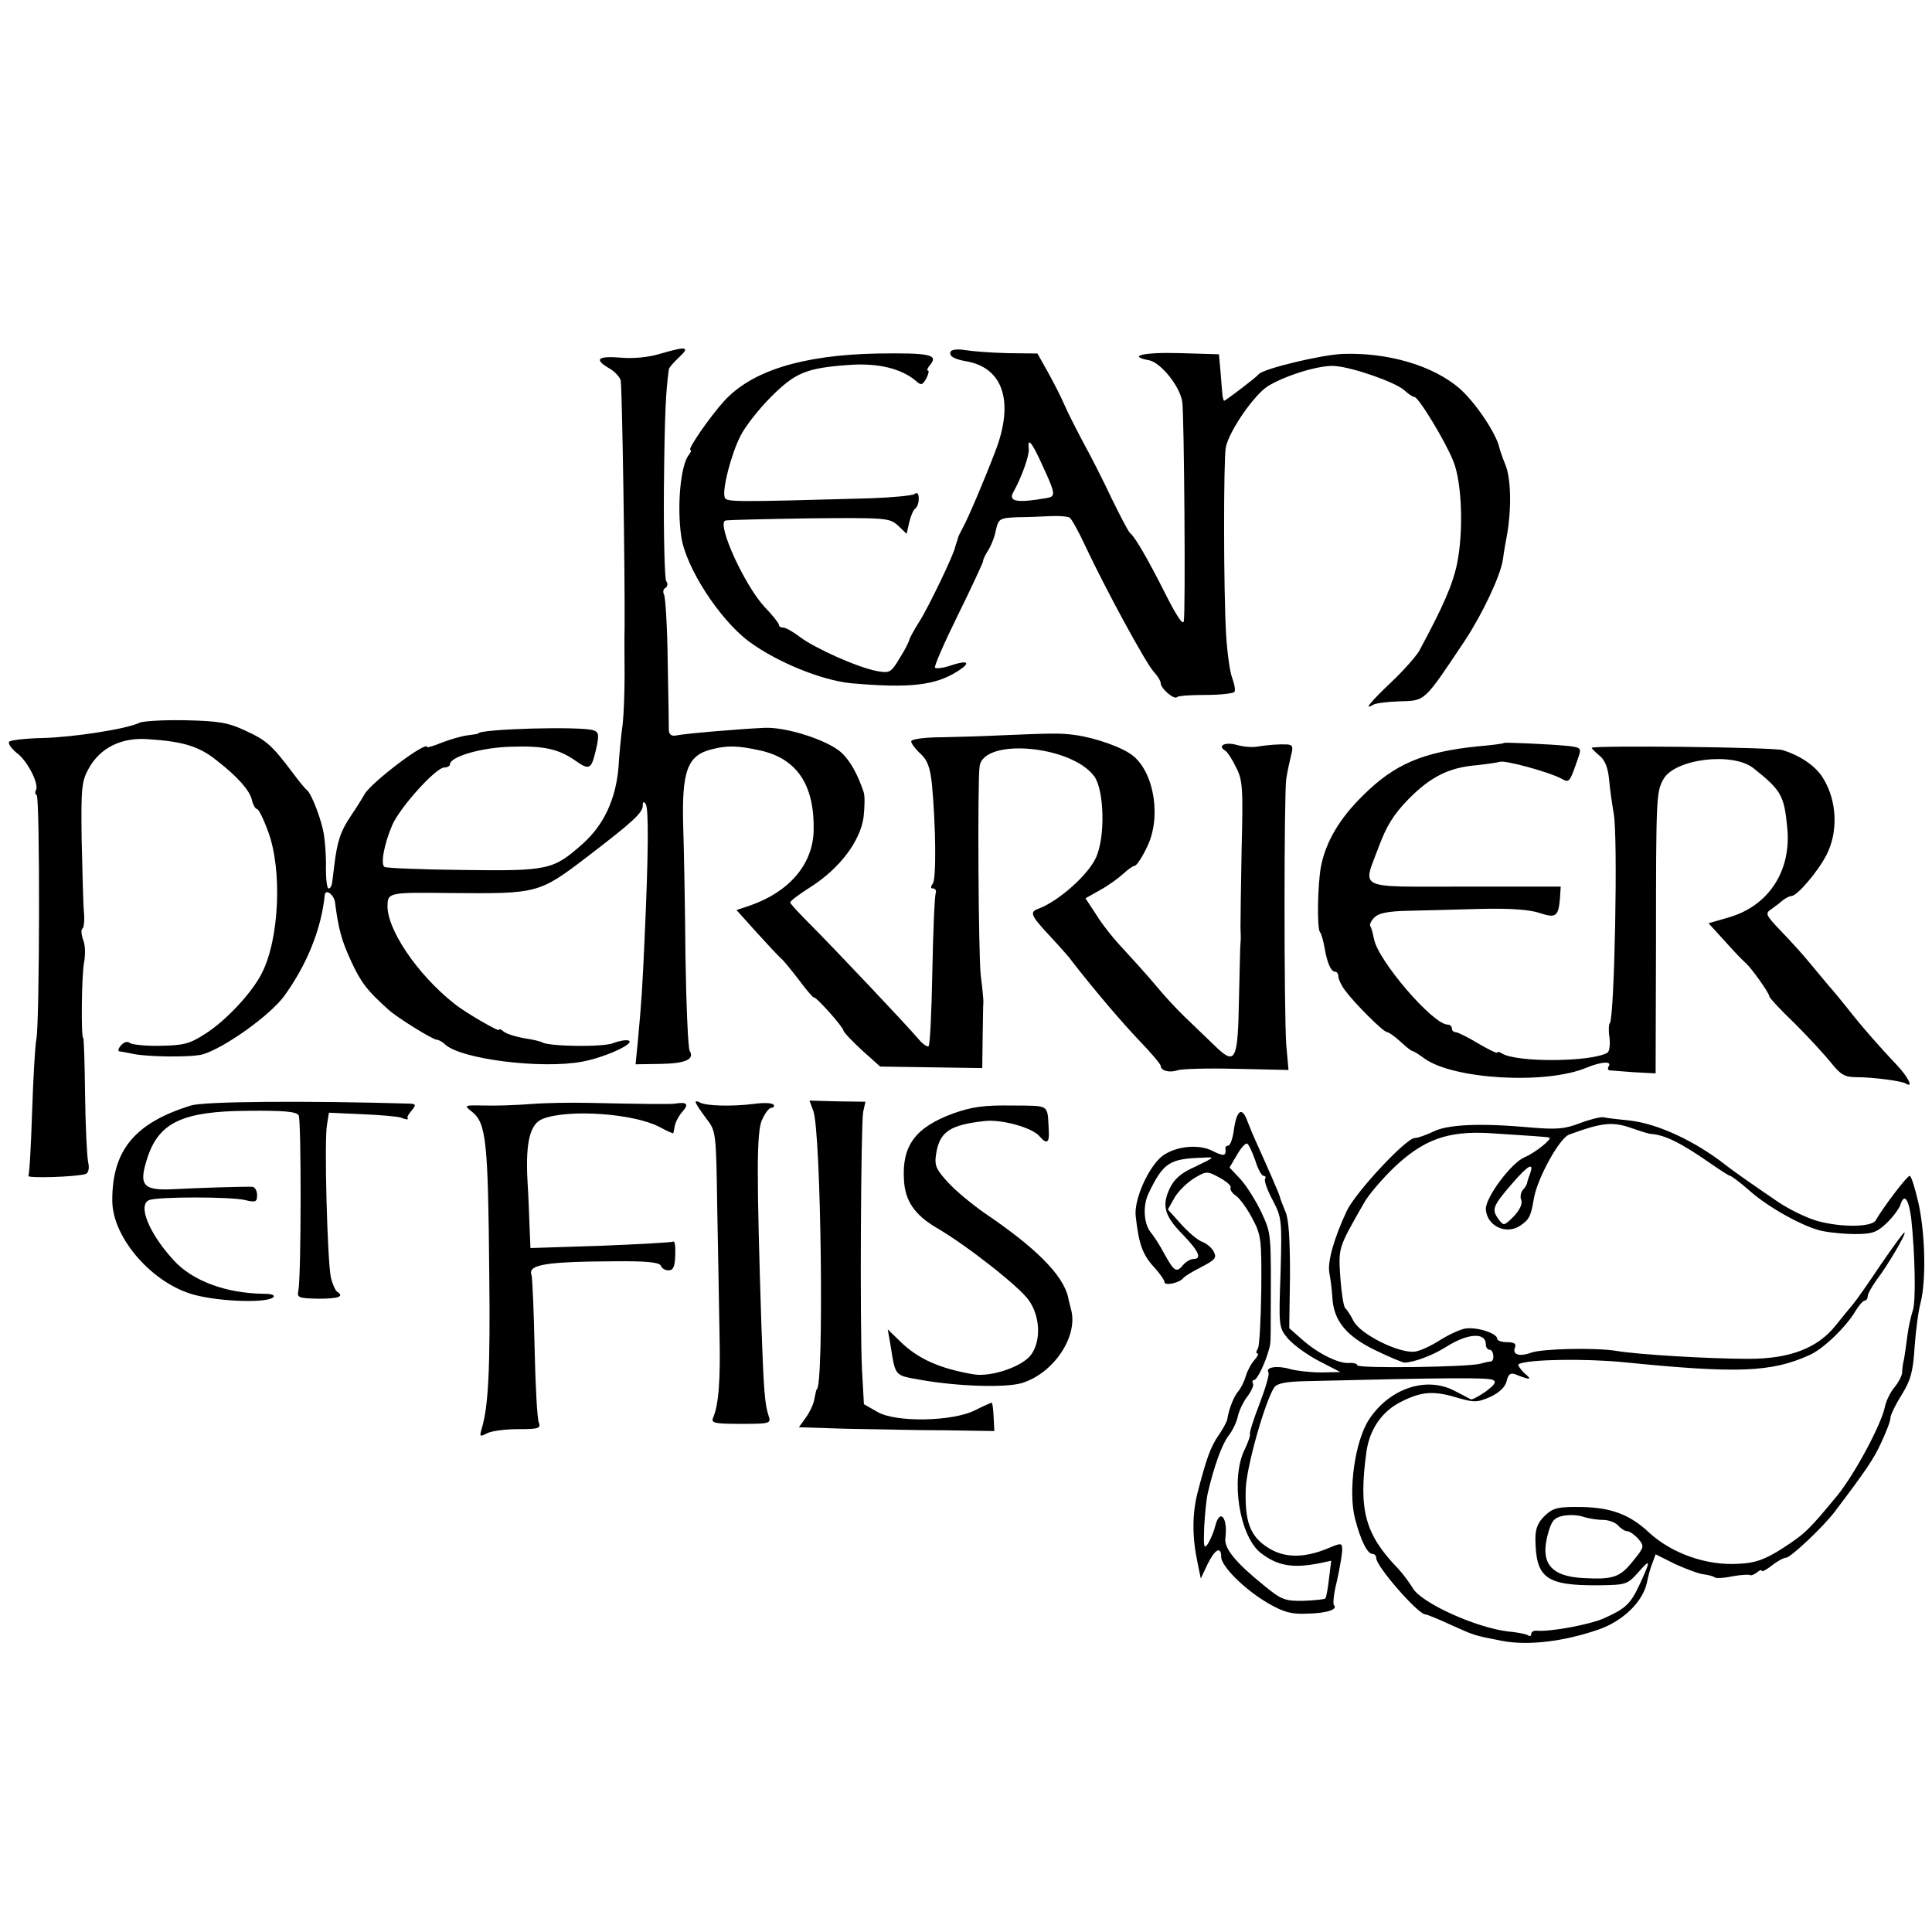 <?xml version="1.0" standalone="no"?>
<!DOCTYPE svg PUBLIC "-//W3C//DTD SVG 20010904//EN"
 "http://www.w3.org/TR/2001/REC-SVG-20010904/DTD/svg10.dtd">
<svg version="1.0" xmlns="http://www.w3.org/2000/svg"
 width="511pt" height="511pt" viewBox="0 0 511 511"
 preserveAspectRatio="xMidYMid meet">
<g transform="translate(0,511) scale(0.1,-0.1)"
fill="#000000" stroke="none">
<path d="M1745 4174 c-29 -9 -72 -13 -102 -10 -62 5 -73 -4 -32 -28 16 -9 30
-25 31 -34 4 -47 11 -500 10 -652 -1 -25 0 -81 0 -125 0 -44 -2 -102 -5 -130
-4 -27 -9 -78 -11 -113 -7 -86 -39 -154 -95 -204 -78 -69 -90 -72 -316 -69
-109 1 -203 5 -208 8 -11 7 -1 61 21 112 22 48 115 151 137 151 8 0 15 4 15 8
0 21 84 45 162 47 86 3 126 -6 170 -37 37 -26 42 -23 54 28 9 39 8 47 -5 52
-30 12 -306 4 -306 -8 0 -1 -13 -3 -29 -5 -16 -2 -46 -11 -67 -19 -22 -9 -39
-14 -39 -12 0 19 -149 -94 -166 -125 -5 -9 -21 -35 -36 -57 -27 -40 -36 -66
-44 -132 -2 -19 -5 -41 -6 -47 -1 -7 -5 -13 -9 -13 -4 0 -7 24 -7 53 1 28 -2
68 -5 87 -5 38 -33 111 -45 120 -4 3 -21 23 -37 45 -55 73 -70 87 -125 112
-46 22 -72 26 -160 28 -58 1 -113 -2 -122 -7 -33 -16 -173 -38 -256 -40 -46
-1 -86 -6 -88 -10 -3 -5 6 -18 21 -30 29 -22 59 -83 50 -98 -3 -5 -2 -11 2
-13 9 -6 8 -609 -1 -647 -3 -14 -8 -99 -11 -189 -3 -90 -7 -167 -10 -171 -4
-7 127 -3 152 5 7 3 10 15 6 32 -3 15 -7 96 -8 178 -1 83 -3 150 -5 150 -6 0
-4 165 2 197 4 20 4 48 -2 62 -5 14 -6 27 -2 30 4 2 6 22 4 43 -2 21 -4 107
-6 191 -2 139 0 156 19 190 30 54 86 82 155 77 95 -6 137 -19 184 -57 54 -42
86 -78 92 -103 3 -14 10 -25 14 -25 4 0 17 -26 29 -59 38 -101 30 -286 -17
-376 -25 -50 -94 -124 -147 -158 -43 -28 -59 -32 -120 -33 -38 -1 -75 3 -81 7
-7 6 -16 3 -24 -6 -7 -8 -9 -15 -4 -16 5 0 18 -3 29 -5 40 -10 159 -11 190 -3
57 16 179 103 217 155 60 83 98 177 107 267 2 17 24 1 27 -19 9 -70 17 -101
43 -157 26 -56 42 -77 99 -128 23 -21 117 -79 127 -79 5 0 16 -6 24 -14 45
-38 254 -64 361 -44 60 11 143 49 122 56 -7 2 -25 -1 -40 -7 -26 -11 -170 -9
-188 2 -5 3 -27 8 -48 11 -22 4 -45 11 -53 17 -7 6 -13 9 -13 5 0 -6 -91 47
-118 69 -99 78 -181 200 -177 263 1 31 9 32 165 30 234 -2 235 -2 366 98 116
89 144 114 144 133 0 11 3 12 8 4 8 -12 7 -135 -3 -353 -6 -136 -8 -165 -18
-275 l-6 -60 65 1 c67 1 92 12 78 35 -4 7 -9 119 -11 249 -1 129 -4 285 -6
345 -4 146 11 187 75 203 43 11 69 10 129 -3 98 -22 144 -92 141 -214 -3 -88
-65 -160 -168 -196 l-36 -12 53 -59 c29 -32 58 -63 65 -69 6 -5 28 -32 48 -58
19 -26 37 -46 38 -45 5 4 78 -78 79 -88 1 -5 23 -28 49 -52 l48 -43 135 -2
135 -2 1 80 c1 44 1 87 2 95 0 8 -3 40 -7 70 -6 51 -9 512 -3 553 10 76 242
56 303 -26 27 -37 30 -163 4 -217 -22 -46 -98 -113 -150 -133 -26 -9 -23 -17
30 -74 26 -28 52 -57 57 -65 59 -76 133 -163 179 -211 31 -32 56 -62 56 -66 0
-13 23 -19 44 -12 10 4 80 6 156 4 l138 -3 -6 67 c-6 91 -6 659 0 703 3 19 9
47 13 63 6 22 4 27 -11 28 -21 1 -49 -1 -81 -6 -13 -2 -36 0 -53 5 -29 8 -51
-2 -30 -15 6 -3 19 -23 29 -44 18 -34 19 -55 15 -217 -2 -98 -3 -192 -3 -209
1 -16 1 -34 0 -40 -1 -5 -2 -72 -4 -147 -3 -166 -9 -178 -66 -122 -22 21 -57
55 -78 75 -21 20 -56 58 -78 85 -22 26 -60 68 -83 93 -24 25 -57 66 -72 91
l-29 44 39 22 c22 12 49 32 61 43 13 12 26 21 30 21 5 0 19 21 32 48 39 77 21
195 -35 242 -27 23 -102 49 -155 56 -37 5 -57 5 -198 -1 -38 -2 -107 -4 -152
-5 -48 0 -83 -5 -83 -11 0 -5 11 -20 24 -32 19 -17 26 -36 31 -82 10 -109 12
-250 2 -262 -6 -9 -6 -13 1 -13 6 0 9 -6 7 -12 -3 -7 -7 -100 -9 -206 -2 -106
-6 -195 -10 -199 -3 -3 -15 5 -26 18 -32 38 -229 246 -287 304 -29 29 -53 55
-53 58 0 4 24 22 54 41 77 49 131 121 140 184 3 27 4 58 0 68 -16 47 -35 81
-58 103 -36 33 -144 68 -203 66 -66 -3 -209 -15 -233 -20 -14 -3 -20 2 -21 13
0 9 -1 92 -3 183 -1 91 -6 171 -10 177 -3 6 -2 14 4 17 6 4 7 12 2 18 -4 7 -7
118 -6 247 2 200 5 254 13 313 0 4 13 19 27 32 30 28 21 30 -51 9z"/>
<path d="M2515 4181 c-7 -12 7 -21 43 -27 96 -18 125 -108 74 -239 -27 -71
-72 -177 -85 -200 -6 -11 -12 -23 -13 -27 -1 -5 -3 -10 -4 -13 -1 -3 -3 -9 -4
-13 -3 -18 -71 -160 -95 -197 -14 -22 -25 -43 -26 -47 0 -4 -11 -26 -25 -48
-23 -39 -27 -41 -60 -35 -50 9 -164 60 -204 90 -18 14 -38 25 -44 25 -7 0 -12
3 -12 8 0 4 -17 25 -38 47 -52 56 -126 217 -104 228 4 2 103 4 221 6 206 2
214 1 236 -19 l23 -22 7 31 c4 17 11 33 16 36 5 4 9 15 9 26 0 14 -4 18 -12
12 -7 -4 -60 -9 -118 -11 -357 -10 -379 -10 -383 2 -8 19 17 116 42 164 12 24
48 70 80 102 65 65 94 77 210 85 74 5 135 -10 173 -42 14 -13 18 -12 28 6 6
12 8 21 4 21 -3 0 -1 7 7 16 21 26 -3 31 -140 29 -200 -4 -333 -46 -406 -126
-38 -42 -98 -129 -89 -129 3 0 2 -6 -4 -13 -22 -27 -32 -136 -20 -217 12 -81
100 -217 178 -276 74 -55 192 -103 270 -111 157 -14 225 -6 285 33 34 22 25
29 -20 14 -20 -7 -39 -9 -42 -6 -3 3 24 65 60 138 36 73 66 138 67 143 0 6 7
19 14 30 7 11 17 35 20 53 7 30 10 32 57 34 27 0 67 2 89 3 22 1 44 -1 49 -4
5 -3 24 -37 42 -76 52 -111 159 -308 180 -331 10 -11 19 -25 19 -31 0 -14 35
-44 43 -37 3 4 38 6 77 6 38 0 72 4 75 8 3 5 0 21 -6 37 -6 15 -13 66 -16 113
-7 119 -7 459 -1 496 8 43 75 140 112 163 48 29 137 56 176 53 47 -3 161 -43
184 -64 11 -10 23 -18 27 -18 11 0 83 -119 103 -170 23 -57 27 -185 10 -270
-12 -57 -36 -112 -100 -231 -8 -14 -41 -52 -74 -83 -57 -54 -74 -76 -48 -60 6
4 37 8 69 9 70 2 64 -3 173 160 47 71 95 173 101 215 1 8 5 35 10 60 13 71 12
152 -3 190 -8 19 -15 40 -16 45 -8 38 -63 120 -106 158 -70 60 -188 95 -308
91 -56 -2 -209 -39 -222 -53 -8 -10 -89 -71 -92 -71 -2 0 -4 8 -5 18 -1 9 -3
37 -5 61 l-4 44 -102 3 c-99 3 -142 -8 -82 -19 31 -7 81 -69 87 -110 5 -31 9
-558 4 -580 -2 -12 -20 15 -50 75 -46 91 -79 148 -92 158 -4 3 -25 43 -48 90
-22 47 -56 114 -76 150 -19 36 -42 81 -50 100 -8 19 -28 58 -43 85 l-28 50
-79 1 c-44 1 -94 5 -112 8 -17 3 -34 2 -38 -3z m244 -306 c33 -71 33 -78 11
-82 -79 -14 -104 -10 -90 15 22 39 43 98 41 115 -4 33 9 17 38 -48z"/>
<path d="M3978 3145 c-2 -2 -33 -6 -69 -9 -146 -15 -221 -47 -305 -131 -61
-60 -97 -121 -110 -186 -9 -48 -11 -162 -3 -174 4 -5 9 -23 12 -40 7 -41 17
-65 28 -65 5 0 9 -6 9 -13 0 -7 8 -24 18 -37 25 -34 101 -110 111 -110 4 0 20
-11 35 -25 15 -14 29 -25 32 -25 3 0 17 -9 32 -20 77 -55 321 -69 428 -24 39
16 68 18 59 4 -3 -5 -3 -10 2 -11 4 0 34 -3 65 -5 l57 -3 1 347 c0 383 1 397
19 430 29 55 184 74 239 30 73 -58 81 -72 89 -156 12 -114 -48 -207 -153 -238
l-55 -16 42 -46 c23 -26 48 -52 55 -58 15 -12 64 -81 64 -90 0 -3 30 -36 68
-72 37 -37 80 -84 96 -104 24 -30 35 -37 65 -37 44 0 121 -10 132 -17 21 -13
6 17 -23 48 -42 44 -95 104 -133 153 -16 20 -39 48 -50 60 -11 13 -33 40 -50
60 -16 20 -50 57 -74 82 -42 44 -43 47 -25 59 10 7 24 18 31 24 7 5 16 10 21
10 15 0 70 64 93 109 31 60 28 142 -8 201 -19 33 -60 61 -108 76 -28 8 -505
13 -505 6 0 -2 9 -11 21 -21 14 -11 22 -32 25 -63 2 -25 8 -65 12 -89 12 -60
2 -542 -10 -555 -3 -3 -4 -20 -1 -38 2 -19 0 -36 -5 -40 -40 -25 -241 -27
-280 -2 -6 4 -12 5 -12 2 0 -3 -23 8 -50 24 -28 17 -55 30 -60 30 -6 0 -10 5
-10 10 0 6 -5 10 -11 10 -39 0 -185 170 -195 227 -3 15 -7 30 -10 34 -2 4 3
15 12 23 11 11 37 16 87 17 40 1 126 3 192 5 80 2 132 -2 158 -11 42 -14 49
-9 53 39 l2 31 -254 0 c-292 0 -270 -10 -227 106 20 54 39 85 78 125 59 60
108 84 180 90 28 3 55 7 62 9 14 5 130 -27 162 -44 22 -12 22 -13 46 57 8 23
6 25 -27 29 -53 5 -168 10 -170 8z"/>
<path d="M505 2186 c-149 -46 -209 -119 -208 -253 1 -98 107 -219 218 -248 68
-18 192 -22 208 -6 5 5 -4 9 -24 9 -101 1 -190 34 -240 89 -65 71 -96 147 -64
159 24 9 215 9 253 0 28 -7 32 -5 32 13 0 12 -6 21 -12 22 -20 1 -148 -3 -203
-6 -88 -5 -100 8 -74 86 31 91 94 120 265 121 94 1 128 -2 134 -12 7 -12 7
-424 -1 -465 -4 -17 2 -19 53 -20 54 0 70 6 49 19 -4 3 -12 20 -16 38 -9 43
-18 363 -10 404 l5 31 88 -4 c48 -2 94 -6 102 -9 16 -6 21 -6 18 -1 -2 2 3 11
11 20 12 15 11 17 -5 18 -275 8 -545 6 -579 -5z"/>
<path d="M1405 2190 c-38 -3 -94 -5 -124 -4 -54 1 -55 1 -32 -17 37 -30 42
-79 45 -425 3 -252 -2 -354 -20 -413 -6 -21 -5 -22 14 -12 11 6 48 11 82 11
55 0 61 2 55 18 -4 9 -9 98 -11 196 -2 99 -6 186 -8 193 -11 28 35 36 218 37
87 1 121 -3 124 -12 2 -6 11 -12 20 -12 13 0 17 10 18 40 1 22 -1 38 -5 36 -3
-2 -90 -7 -192 -11 l-186 -6 -2 48 c-1 26 -3 86 -6 133 -5 100 7 148 41 161
69 26 238 14 307 -21 20 -11 37 -19 38 -17 0 1 2 10 4 20 2 10 11 27 21 38 17
19 10 25 -20 20 -10 -2 -93 -1 -231 2 -44 1 -111 0 -150 -3z"/>
<path d="M1840 2195 c0 -4 12 -22 27 -42 27 -35 27 -35 30 -236 2 -111 5 -260
6 -332 3 -123 -2 -191 -17 -225 -6 -14 5 -16 74 -16 76 0 80 1 73 21 -10 30
-13 65 -19 235 -13 404 -13 513 1 547 8 18 19 33 25 33 6 0 9 4 6 8 -3 5 -27
6 -54 2 -59 -7 -125 -5 -141 4 -6 4 -11 4 -11 1z"/>
<path d="M2151 2172 c21 -53 29 -737 9 -737 -1 0 -3 -11 -6 -25 -2 -14 -13
-36 -23 -50 l-18 -25 126 -4 c69 -1 186 -4 259 -4 l132 -2 -2 38 c-1 20 -3 37
-5 37 -2 0 -22 -9 -44 -20 -59 -30 -211 -33 -259 -4 l-35 20 -5 90 c-6 117 -3
650 3 683 l6 27 -74 1 -74 2 10 -27z"/>
<path d="M2521 2165 c-100 -37 -136 -85 -130 -177 3 -55 29 -92 87 -126 79
-46 218 -155 243 -191 30 -42 33 -106 7 -143 -22 -32 -106 -61 -153 -53 -89
15 -147 41 -193 86 l-34 33 7 -40 c14 -86 9 -81 82 -94 97 -17 223 -21 266 -8
84 26 149 123 130 194 -4 16 -8 31 -8 34 -15 59 -84 129 -223 223 -31 22 -74
57 -94 79 -32 35 -37 45 -32 76 9 59 37 77 129 87 45 5 127 -18 145 -41 18
-21 26 -17 24 14 -4 73 5 67 -97 68 -74 1 -105 -3 -156 -21z"/>
<path d="M3264 2125 c-3 -25 -10 -45 -15 -45 -5 0 -8 -3 -8 -7 3 -21 -4 -22
-32 -8 -37 20 -98 14 -134 -12 -37 -28 -77 -117 -71 -161 8 -72 18 -100 47
-132 16 -17 29 -36 29 -41 0 -11 41 -2 50 11 3 4 24 17 48 29 36 19 41 24 32
41 -5 10 -19 21 -29 25 -11 3 -36 24 -56 46 l-36 40 18 32 c10 17 34 40 52 51
32 19 34 19 67 1 18 -10 31 -21 29 -26 -3 -4 3 -14 13 -21 11 -7 30 -34 44
-60 24 -45 25 -56 24 -190 -1 -79 -5 -149 -9 -155 -5 -7 -5 -13 -1 -13 4 0 0
-8 -8 -17 -9 -10 -19 -29 -23 -43 -4 -14 -13 -32 -20 -40 -12 -14 -25 -48 -29
-74 -1 -6 -11 -25 -22 -41 -22 -31 -33 -62 -57 -155 -14 -56 -14 -117 1 -186
l8 -39 18 38 c19 39 36 49 36 19 0 -25 64 -88 125 -123 40 -23 61 -29 102 -27
52 1 83 11 71 23 -3 3 0 32 8 63 7 31 13 67 14 80 0 22 -1 22 -37 7 -65 -27
-117 -26 -160 2 -47 30 -61 69 -58 156 2 57 50 228 75 267 7 11 31 16 87 17
368 9 480 10 492 3 10 -5 4 -13 -20 -31 -19 -13 -36 -22 -39 -20 -3 2 -23 12
-44 23 -74 38 -170 6 -224 -75 -38 -56 -57 -190 -38 -264 15 -58 33 -93 46
-93 6 0 10 -5 10 -11 0 -22 111 -149 130 -149 4 0 34 -12 66 -27 67 -30 61
-28 137 -43 68 -13 163 -2 255 30 64 22 117 73 128 124 3 17 10 41 15 53 l8
22 52 -26 c29 -13 63 -26 76 -27 13 -2 25 -5 28 -8 3 -3 25 -2 48 3 23 4 44 5
46 3 2 -2 10 1 18 7 7 6 13 8 13 4 0 -3 12 3 26 14 15 12 32 21 38 21 12 0 99
82 129 122 81 107 103 139 123 183 13 28 24 56 24 64 0 8 13 35 30 62 24 39
30 62 34 126 3 43 10 96 16 118 15 60 12 184 -6 264 -9 39 -19 71 -23 71 -7 0
-70 -83 -90 -118 -10 -17 -85 -19 -148 -3 -29 7 -79 31 -110 52 -65 44 -123
85 -138 97 -80 63 -178 109 -252 118 -31 3 -64 7 -72 9 -9 1 -37 -6 -63 -16
-39 -15 -61 -17 -130 -11 -134 12 -219 8 -257 -11 -19 -9 -41 -17 -49 -17 -23
0 -157 -144 -180 -193 -34 -73 -51 -134 -46 -163 3 -16 7 -45 8 -65 3 -62 37
-103 113 -140 37 -18 73 -33 78 -33 26 1 74 19 109 41 58 37 106 40 106 7 0
-8 5 -14 10 -14 11 0 14 -30 3 -31 -5 0 -17 -3 -28 -6 -34 -9 -325 -13 -325
-4 0 4 -10 7 -22 6 -28 -2 -84 26 -125 63 l-33 29 2 139 c0 94 -3 149 -12 169
-7 17 -14 35 -15 40 -2 9 -37 88 -65 150 -5 11 -14 32 -20 48 -14 40 -28 33
-36 -18z m1055 0 c23 -8 43 -14 46 -14 37 -2 80 -23 159 -78 26 -18 49 -33 52
-33 3 0 26 -17 50 -38 51 -46 146 -98 194 -108 19 -4 58 -8 87 -8 44 0 57 4
83 29 16 15 32 37 36 47 10 33 22 19 29 -34 10 -92 13 -222 4 -245 -4 -12 -11
-41 -14 -65 -3 -24 -7 -52 -9 -63 -3 -11 -5 -27 -5 -36 -1 -9 -10 -26 -20 -38
-11 -13 -23 -37 -26 -54 -11 -48 -79 -175 -125 -232 -76 -92 -85 -101 -145
-140 -47 -30 -72 -39 -115 -41 -85 -6 -179 27 -240 84 -49 46 -100 65 -177 66
-62 1 -75 -2 -97 -23 -18 -17 -25 -34 -25 -60 1 -105 27 -125 168 -124 71 1
75 2 103 33 34 39 35 35 6 -28 -25 -54 -37 -66 -95 -92 -37 -17 -146 -37 -180
-33 -7 0 -13 -3 -13 -9 0 -5 -4 -7 -9 -3 -5 3 -29 8 -53 10 -84 10 -228 75
-251 114 -9 15 -26 38 -39 52 -88 91 -105 155 -84 308 8 60 41 108 91 133 53
27 85 30 143 13 51 -15 58 -15 93 0 24 11 40 26 44 42 4 18 10 23 23 18 40
-16 46 -15 24 3 -12 12 -19 22 -15 24 24 13 178 15 278 5 299 -30 390 -27 491
19 35 15 97 74 122 117 9 15 20 27 24 27 4 0 8 5 8 12 0 6 11 25 23 42 30 39
81 126 74 126 -3 0 -31 -39 -64 -87 -32 -48 -65 -95 -73 -104 -8 -9 -28 -34
-45 -55 -48 -60 -121 -88 -230 -88 -103 0 -291 11 -350 21 -55 9 -197 6 -226
-5 -30 -11 -50 -5 -42 14 4 10 -2 14 -21 14 -14 0 -26 4 -26 9 0 15 -55 32
-85 27 -15 -3 -45 -17 -67 -31 -22 -14 -51 -28 -66 -30 -42 -5 -144 46 -162
81 -8 16 -18 31 -22 34 -4 3 -10 40 -13 81 -5 80 -6 77 62 196 11 21 48 64 80
95 78 74 142 97 251 91 108 -7 157 -10 160 -12 8 -3 -37 -40 -66 -52 -35 -15
-102 -105 -102 -136 1 -45 54 -71 92 -44 23 16 27 24 35 71 9 53 67 159 93
169 90 33 116 35 169 16z m-999 -84 c7 -23 17 -41 22 -41 5 0 7 -4 4 -8 -3 -5
6 -30 20 -56 24 -46 25 -52 21 -192 -5 -143 -5 -145 20 -175 14 -16 51 -43 82
-59 l56 -29 -50 -1 c-28 0 -65 4 -83 9 -34 10 -66 5 -57 -9 3 -5 -8 -42 -24
-84 -16 -41 -27 -77 -25 -79 2 -2 -4 -20 -14 -41 -38 -77 -14 -228 42 -273 45
-35 86 -42 159 -27 l28 6 -6 -48 c-3 -26 -7 -50 -10 -52 -2 -2 -28 -5 -57 -6
-49 -1 -59 3 -103 39 -77 62 -108 100 -104 127 7 55 -15 80 -27 31 -4 -16 -13
-36 -19 -46 -11 -16 -12 -8 -10 45 2 35 6 74 9 87 17 73 38 131 55 153 11 14
22 37 25 52 3 14 14 38 25 52 11 15 18 30 15 35 -3 5 -1 9 3 9 8 0 30 46 39
80 5 16 5 21 5 85 1 225 2 220 -24 277 -14 30 -39 70 -55 88 l-30 32 20 34
c11 19 23 32 27 29 4 -2 13 -22 21 -44z m-157 -16 c-39 -17 -57 -33 -69 -58
-22 -46 -14 -74 36 -124 41 -43 50 -63 26 -63 -7 0 -19 -7 -26 -15 -18 -22
-24 -19 -50 28 -12 23 -29 49 -36 57 -19 23 -22 71 -6 104 39 81 55 91 142 94
35 2 34 2 -17 -23z m883 -22 c-4 -10 -7 -20 -7 -23 -1 -3 -5 -11 -11 -17 -6
-7 -8 -20 -4 -28 3 -10 -5 -26 -20 -42 -26 -26 -27 -26 -41 -7 -18 25 -15 34
36 93 44 51 60 59 47 24z m193 -913 c16 0 34 -7 41 -15 7 -8 18 -15 24 -15 6
0 19 -9 29 -20 17 -20 16 -22 -14 -59 -34 -43 -53 -49 -129 -45 -89 4 -118 40
-95 120 9 32 16 40 40 45 17 3 40 2 53 -3 13 -4 36 -8 51 -8z"/>
</g>
</svg>
